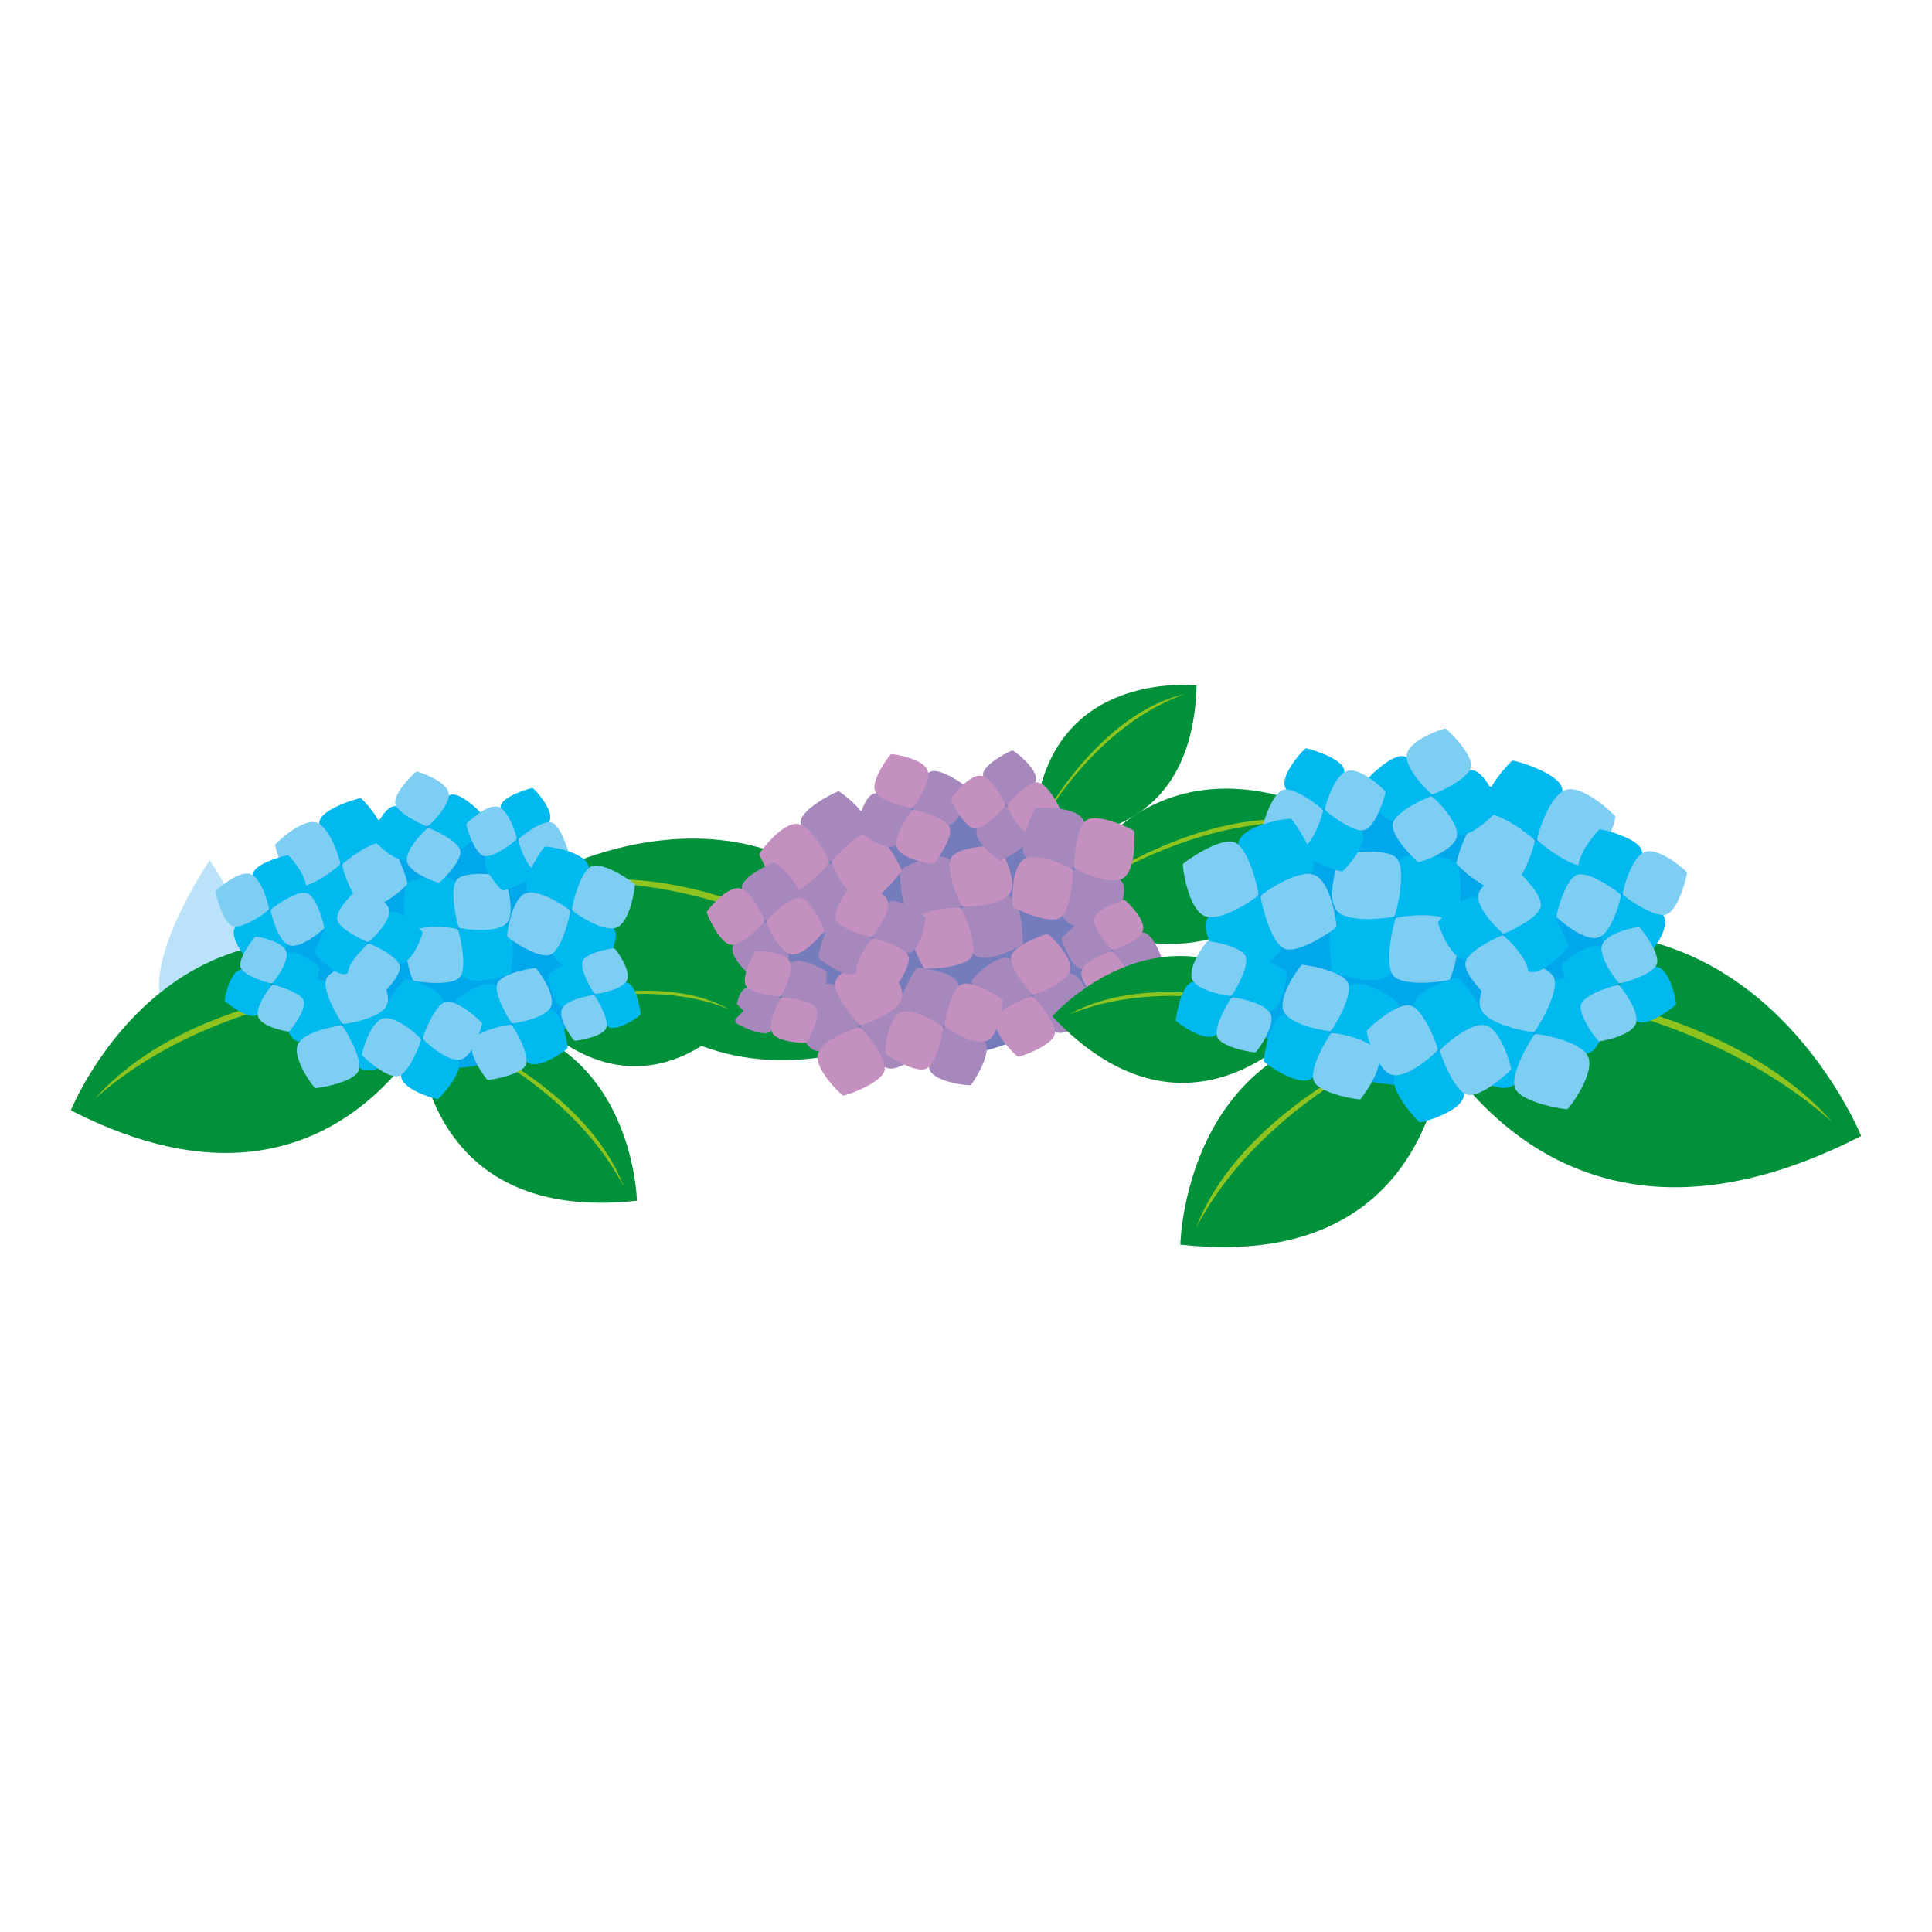 <?xml version="1.0" encoding="UTF-8"?> <!-- Generator: Adobe Illustrator 16.0.0, SVG Export Plug-In . SVG Version: 6.00 Build 0) --> <svg xmlns="http://www.w3.org/2000/svg" xmlns:xlink="http://www.w3.org/1999/xlink" id="レイヤー_1" x="0px" y="0px" width="60px" height="60px" viewBox="0 0 60 60" xml:space="preserve"> <rect fill="#FFFFFF" width="60" height="60"></rect> <g> <path fill="#BAE3F9" d="M6.513,31.95c-3.544,0,0-5.235,0-5.235S10.057,31.95,6.513,31.95z"></path> <path fill="#7ECEF4" d="M15.116,31.95c-3.543,0,0-5.235,0-5.235S18.66,31.95,15.116,31.95z"></path> <path fill="#EAF6FD" d="M23.719,31.95c-3.544,0,0-5.235,0-5.235S27.263,31.95,23.719,31.95z"></path> <path fill="#BAE3F9" d="M32.322,31.95c-3.543,0,0-5.235,0-5.235S35.867,31.95,32.322,31.95z"></path> <path fill="#BAE3F9" d="M42.25,31.549c-3.544,0,0-5.234,0-5.234S45.793,31.549,42.25,31.549z"></path> <g> <g> <path fill="#00913A" d="M41.573,25.458c0,0-5.622-3.49-8.781,2.792C32.792,28.25,38.311,31.988,41.573,25.458z"></path> <path fill="#8FC31F" d="M32.935,28.173c0,0,3.813-2.992,8.042-2.603C37.759,24.872,33.976,27.254,32.935,28.173z"></path> </g> <g> <path fill="#00913A" d="M37.161,21.29c0,0-4.895-0.586-5.052,4.65C32.109,25.94,37.014,26.728,37.161,21.29z"></path> <path fill="#8FC31F" d="M32.182,25.843c0,0,1.634-3.221,4.613-4.29C34.401,22.095,32.596,24.895,32.182,25.843z"></path> </g> <g> <g> <path fill="#00913A" d="M16.827,27.246c0,0,8.076-4.649,12.231,4.339C29.058,31.585,21.116,36.59,16.827,27.246z"></path> <path fill="#8FC31F" d="M28.86,31.469c0,0-5.226-4.387-11.198-4.037C22.225,26.6,27.438,30.128,28.86,31.469z"></path> </g> <ellipse transform="matrix(-0.985 0.171 -0.171 -0.985 62.992 51.94)" fill="#757CBB" cx="29.265" cy="28.675" rx="5.669" ry="4.128"></ellipse> <g> <g> <path fill="#A688BD" d="M29.831,28.155c0.027-0.045,0.005-1.242-0.408-1.494c-0.412-0.252-1.437,0.314-1.464,0.359 c-0.027,0.044-0.001,1.246,0.358,1.463C28.678,28.703,29.804,28.2,29.831,28.155z"></path> <path fill="#A688BD" d="M29.886,28.188c-0.028,0.045-0.004,1.242,0.407,1.494c0.412,0.252,1.437-0.314,1.464-0.359 c0.027-0.045,0.001-1.246-0.359-1.464C31.039,27.641,29.913,28.143,29.886,28.188z"></path> </g> <path fill="#C490BF" d="M29.843,28.2c-0.045-0.028-1.242-0.004-1.495,0.407c-0.252,0.412,0.314,1.437,0.359,1.464 c0.045,0.028,1.246,0.002,1.464-0.357C30.389,29.353,29.886,28.226,29.843,28.2z"></path> <path fill="#C490BF" d="M29.875,28.144c0.045,0.027,1.242,0.004,1.494-0.407c0.252-0.412-0.314-1.437-0.359-1.464 s-1.245-0.002-1.464,0.358C29.328,26.991,29.83,28.117,29.875,28.144z"></path> </g> <g> <g> <path fill="#A688BD" d="M25.792,26.75c0.052,0.006,1.132-0.514,1.189-0.993c0.058-0.479-0.884-1.176-0.936-1.182 c-0.052-0.005-1.133,0.517-1.182,0.935C24.815,25.928,25.741,26.743,25.792,26.75z"></path> <path fill="#A688BD" d="M25.786,26.813c-0.052-0.006-1.131,0.512-1.19,0.992c-0.057,0.479,0.884,1.176,0.937,1.182 c0.052,0.006,1.133-0.517,1.182-0.935C26.763,27.634,25.838,26.819,25.786,26.813z"></path> </g> <path fill="#C490BF" d="M25.757,26.779c0.006-0.053-0.513-1.132-0.992-1.19c-0.479-0.058-1.176,0.884-1.182,0.936 s0.518,1.133,0.935,1.182C24.936,27.754,25.75,26.829,25.757,26.779z"></path> <path fill="#C490BF" d="M25.821,26.784c-0.007,0.052,0.512,1.131,0.992,1.189c0.48,0.058,1.176-0.884,1.183-0.936 c0.006-0.052-0.517-1.134-0.936-1.182C26.642,25.807,25.827,26.732,25.821,26.784z"></path> </g> <g> <g> <path fill="#A688BD" d="M28.308,25.133c-0.015-0.04-0.808-0.625-1.179-0.482c-0.371,0.142-0.516,1.094-0.5,1.135 c0.016,0.04,0.813,0.625,1.134,0.499C28.087,26.16,28.323,25.173,28.308,25.133z"></path> <path fill="#A688BD" d="M28.357,25.113c0.015,0.04,0.809,0.626,1.179,0.483c0.37-0.143,0.514-1.095,0.5-1.135 c-0.017-0.041-0.813-0.625-1.135-0.5C28.578,24.087,28.342,25.073,28.357,25.113z"></path> </g> <path fill="#C490BF" d="M28.342,25.148c-0.04,0.015-0.625,0.808-0.483,1.178c0.143,0.37,1.095,0.514,1.135,0.499 c0.04-0.016,0.625-0.813,0.5-1.134C29.369,25.369,28.382,25.132,28.342,25.148z"></path> <path fill="#C490BF" d="M28.322,25.099c0.04-0.016,0.625-0.809,0.483-1.179c-0.142-0.371-1.095-0.515-1.135-0.499 c-0.04,0.016-0.625,0.812-0.499,1.134C27.295,24.877,28.283,25.114,28.322,25.099z"></path> </g> <g> <g> <path fill="#A688BD" d="M31.251,24.99c0.04,0.004,0.876-0.397,0.921-0.769c0.045-0.372-0.684-0.912-0.725-0.916 c-0.04-0.004-0.878,0.401-0.916,0.724C30.494,24.354,31.211,24.985,31.251,24.99z"></path> <path fill="#A688BD" d="M31.247,25.039c-0.04-0.005-0.876,0.397-0.921,0.769c-0.045,0.372,0.684,0.911,0.725,0.916 s0.878-0.4,0.917-0.724C32.004,25.675,31.287,25.044,31.247,25.039z"></path> </g> <path fill="#C490BF" d="M31.225,25.012c0.004-0.04-0.398-0.876-0.769-0.921c-0.372-0.045-0.911,0.685-0.916,0.725 c-0.005,0.041,0.401,0.878,0.724,0.916C30.588,25.769,31.219,25.052,31.225,25.012z"></path> <path fill="#C490BF" d="M31.274,25.017c-0.005,0.04,0.397,0.876,0.769,0.921c0.371,0.045,0.911-0.684,0.915-0.724 c0.005-0.041-0.4-0.878-0.723-0.916C31.91,24.26,31.279,24.977,31.274,25.017z"></path> </g> <g> <g> <path fill="#A688BD" d="M33.321,26.955c0.044-0.028,0.563-1.108,0.308-1.518c-0.255-0.41-1.425-0.365-1.469-0.337 c-0.045,0.027-0.562,1.112-0.338,1.468C32.045,26.924,33.276,26.982,33.321,26.955z"></path> <path fill="#A688BD" d="M33.356,27.008c-0.044,0.028-0.563,1.108-0.308,1.518c0.254,0.41,1.425,0.365,1.469,0.338 c0.044-0.028,0.561-1.112,0.338-1.468C34.632,27.039,33.4,26.98,33.356,27.008z"></path> </g> <path fill="#C490BF" d="M33.312,26.999c-0.028-0.045-1.107-0.563-1.518-0.308c-0.411,0.255-0.366,1.426-0.338,1.47 s1.112,0.562,1.468,0.338C33.281,28.275,33.339,27.042,33.312,26.999z"></path> <path fill="#C490BF" d="M33.365,26.964c0.028,0.044,1.108,0.563,1.518,0.308s0.365-1.425,0.337-1.469 c-0.027-0.045-1.112-0.562-1.468-0.338C33.395,25.688,33.338,26.92,33.365,26.964z"></path> </g> <g> <g> <path fill="#A688BD" d="M32.049,30.907c0.011-0.045-0.328-1.047-0.742-1.149c-0.414-0.102-1.125,0.649-1.137,0.694 c-0.01,0.044,0.333,1.049,0.694,1.136C31.225,31.675,32.04,30.951,32.049,30.907z"></path> <path fill="#A688BD" d="M32.105,30.918c-0.011,0.045,0.329,1.047,0.743,1.15c0.415,0.102,1.126-0.649,1.137-0.694 c0.011-0.045-0.332-1.05-0.693-1.137C32.93,30.15,32.116,30.875,32.105,30.918z"></path> </g> <path fill="#C490BF" d="M32.072,30.94c-0.045-0.011-1.047,0.329-1.149,0.743c-0.103,0.414,0.649,1.125,0.694,1.136 c0.044,0.011,1.049-0.332,1.136-0.693C32.84,31.766,32.116,30.951,32.072,30.94z"></path> <path fill="#C490BF" d="M32.083,30.885c0.045,0.011,1.047-0.328,1.149-0.743c0.102-0.414-0.649-1.126-0.693-1.136 c-0.045-0.011-1.049,0.332-1.136,0.693C31.315,30.061,32.04,30.874,32.083,30.885z"></path> </g> <g> <g> <path fill="#A688BD" d="M26.675,31.862c0.013-0.052-0.372-1.187-0.84-1.302c-0.469-0.116-1.275,0.735-1.287,0.786 c-0.012,0.05,0.375,1.187,0.785,1.286C25.742,32.731,26.663,31.911,26.675,31.862z"></path> <path fill="#A688BD" d="M26.739,31.874c-0.013,0.051,0.372,1.186,0.841,1.301c0.468,0.116,1.274-0.734,1.287-0.786 c0.013-0.051-0.376-1.188-0.785-1.286C27.673,31.004,26.751,31.824,26.739,31.874z"></path> </g> <path fill="#C490BF" d="M26.701,31.899c-0.051-0.013-1.186,0.371-1.301,0.84c-0.115,0.469,0.735,1.274,0.786,1.286 c0.05,0.012,1.188-0.375,1.286-0.784C27.571,32.833,26.75,31.912,26.701,31.899z"></path> <path fill="#C490BF" d="M26.714,31.835c0.051,0.013,1.186-0.371,1.301-0.84c0.115-0.47-0.735-1.274-0.786-1.286 c-0.051-0.013-1.188,0.375-1.287,0.784C25.844,30.902,26.664,31.824,26.714,31.835z"></path> </g> <g> <g> <path fill="#A688BD" d="M23.767,28.639c-0.043-0.007-0.957,0.389-1.021,0.785c-0.063,0.396,0.696,1.006,0.738,1.013 c0.043,0.006,0.959-0.392,1.013-0.738C24.551,29.353,23.81,28.645,23.767,28.639z"></path> <path fill="#A688BD" d="M23.774,28.585c0.043,0.007,0.957-0.389,1.021-0.785c0.064-0.396-0.696-1.006-0.739-1.012 c-0.043-0.007-0.958,0.392-1.012,0.738C22.989,27.871,23.731,28.579,23.774,28.585z"></path> </g> <path fill="#C490BF" d="M23.797,28.615c-0.007,0.044,0.389,0.957,0.786,1.021c0.396,0.064,1.005-0.696,1.012-0.739 c0.007-0.042-0.392-0.958-0.737-1.012S23.804,28.573,23.797,28.615z"></path> <path fill="#C490BF" d="M23.744,28.608c0.007-0.042-0.389-0.957-0.785-1.021c-0.396-0.063-1.005,0.696-1.012,0.739 c-0.007,0.043,0.393,0.958,0.738,1.012C23.029,29.393,23.737,28.651,23.744,28.608z"></path> </g> <g> <g> <path fill="#A688BD" d="M29.299,31.855c0.043-0.02,0.632-0.924,0.453-1.32c-0.18-0.396-1.232-0.492-1.274-0.473 c-0.042,0.02-0.631,0.928-0.473,1.273C28.162,31.68,29.257,31.874,29.299,31.855z"></path> <path fill="#A688BD" d="M29.324,31.907c-0.043,0.02-0.632,0.924-0.452,1.321c0.179,0.396,1.23,0.492,1.274,0.473 c0.042-0.02,0.63-0.928,0.472-1.273C30.461,32.083,29.366,31.888,29.324,31.907z"></path> </g> <path fill="#C490BF" d="M29.285,31.895c-0.019-0.043-0.924-0.632-1.32-0.453c-0.396,0.18-0.493,1.232-0.473,1.274 c0.019,0.043,0.928,0.631,1.273,0.473C29.109,33.031,29.305,31.937,29.285,31.895z"></path> <path fill="#C490BF" d="M29.337,31.869c0.02,0.042,0.924,0.631,1.32,0.452c0.397-0.18,0.493-1.231,0.474-1.274 c-0.02-0.043-0.929-0.631-1.273-0.474C29.513,30.731,29.318,31.826,29.337,31.869z"></path> </g> <g> <g> <path fill="#A688BD" d="M34.521,29.52c0.01-0.037-0.271-0.866-0.613-0.95c-0.342-0.084-0.931,0.537-0.939,0.574 c-0.009,0.037,0.274,0.867,0.573,0.939C33.84,30.155,34.512,29.556,34.521,29.52z"></path> <path fill="#A688BD" d="M34.567,29.529c-0.009,0.038,0.271,0.866,0.614,0.95c0.343,0.085,0.931-0.536,0.94-0.572 c0.009-0.038-0.274-0.868-0.573-0.94C35.25,28.894,34.577,29.492,34.567,29.529z"></path> </g> <path fill="#C490BF" d="M34.54,29.547c-0.037-0.009-0.865,0.272-0.951,0.614c-0.084,0.343,0.537,0.931,0.574,0.939 s0.867-0.275,0.939-0.573C35.175,30.229,34.577,29.557,34.54,29.547z"></path> <path fill="#C490BF" d="M34.549,29.501c0.037,0.01,0.866-0.271,0.95-0.614c0.084-0.342-0.537-0.93-0.574-0.939 c-0.037-0.009-0.867,0.273-0.939,0.573C33.914,28.82,34.512,29.492,34.549,29.501z"></path> </g> <g> <g> <path fill="#A688BD" d="M24.234,30.974c-0.019-0.033-0.788-0.45-1.096-0.278c-0.309,0.171-0.317,1.026-0.299,1.06 c0.019,0.033,0.791,0.45,1.06,0.299C24.167,31.904,24.252,31.008,24.234,30.974z"></path> <path fill="#A688BD" d="M24.274,30.951c0.019,0.033,0.788,0.449,1.096,0.278c0.309-0.171,0.317-1.026,0.298-1.06 c-0.019-0.033-0.791-0.449-1.059-0.298C24.342,30.021,24.256,30.917,24.274,30.951z"></path> </g> <path fill="#C490BF" d="M24.266,30.982c-0.034,0.019-0.45,0.788-0.278,1.096c0.17,0.308,1.027,0.317,1.059,0.298 c0.034-0.018,0.45-0.791,0.3-1.059C25.196,31.051,24.299,30.964,24.266,30.982z"></path> <path fill="#C490BF" d="M24.241,30.942c0.034-0.019,0.451-0.788,0.279-1.096c-0.171-0.308-1.026-0.316-1.06-0.298 c-0.033,0.018-0.449,0.791-0.299,1.059C23.313,30.875,24.209,30.96,24.241,30.942z"></path> </g> <g> <g> <path fill="#A688BD" d="M27.062,29.131c-0.015-0.039-0.778-0.617-1.139-0.482c-0.362,0.133-0.514,1.056-0.5,1.096 c0.015,0.039,0.782,0.617,1.096,0.499S27.076,29.17,27.062,29.131z"></path> <path fill="#A688BD" d="M27.109,29.112c0.015,0.039,0.778,0.617,1.139,0.483c0.363-0.134,0.515-1.057,0.499-1.096 c-0.014-0.04-0.78-0.617-1.096-0.499C27.337,28.118,27.096,29.073,27.109,29.112z"></path> </g> <path fill="#C490BF" d="M27.096,29.145c-0.04,0.015-0.617,0.778-0.484,1.139c0.134,0.361,1.058,0.513,1.097,0.499 c0.039-0.015,0.617-0.78,0.5-1.095C28.09,29.373,27.134,29.131,27.096,29.145z"></path> <path fill="#C490BF" d="M27.076,29.098c0.039-0.015,0.618-0.778,0.484-1.139c-0.134-0.362-1.058-0.514-1.097-0.499 c-0.04,0.014-0.617,0.78-0.5,1.095C26.083,28.87,27.037,29.112,27.076,29.098z"></path> </g> </g> </g> <g> <g> <path fill="#00913A" d="M2.2,34.483c0,0,3.348-8.333,11.85-3.999C14.049,30.485,11.014,39.007,2.2,34.483z"></path> <path fill="#8FC31F" d="M13.831,30.515c0,0-6.573-0.21-10.888,3.612C5.902,30.779,11.955,30.346,13.831,30.515z"></path> </g> <g> <path fill="#00913A" d="M19.78,37.289c0,0-0.113-6.376-6.85-5.651C12.931,31.638,12.788,38.06,19.78,37.289z"></path> <path fill="#8FC31F" d="M13.067,31.714c0,0,4.415,1.523,6.31,5.15C18.261,33.894,14.355,32.076,13.067,31.714z"></path> </g> <g> <path fill="#00913A" d="M23.089,31.393c0,0-3.14-3.567-6.617,0.094C16.472,31.487,19.489,35.204,23.089,31.393z"></path> <path fill="#8FC31F" d="M16.586,31.464c0,0,3.242-1.264,6.069-0.119C20.588,30.197,17.492,31.049,16.586,31.464z"></path> </g> <ellipse fill="#00A7EA" cx="13.588" cy="29.213" rx="5.463" ry="3.979"></ellipse> <g> <g> <path fill="#00B9EF" d="M14.209,28.813c0.034-0.038,0.209-1.179-0.141-1.486c-0.35-0.307-1.416,0.062-1.449,0.1 c-0.033,0.038-0.206,1.183,0.1,1.449C13.025,29.143,14.177,28.85,14.209,28.813z"></path> <path fill="#00B9EF" d="M14.258,28.852c-0.034,0.038-0.209,1.179,0.141,1.486c0.35,0.308,1.417-0.062,1.449-0.1 c0.033-0.038,0.206-1.183-0.1-1.449C15.442,28.523,14.29,28.815,14.258,28.852z"></path> </g> <path fill="#7ECEF4" d="M14.214,28.857c-0.038-0.034-1.179-0.208-1.486,0.141c-0.308,0.349,0.063,1.416,0.101,1.449 c0.038,0.033,1.182,0.207,1.449-0.1C14.543,30.042,14.251,28.89,14.214,28.857z"></path> <path fill="#7ECEF4" d="M14.253,28.809c0.038,0.033,1.179,0.208,1.487-0.141c0.306-0.35-0.063-1.417-0.101-1.449 c-0.038-0.034-1.183-0.206-1.449,0.099C13.924,27.624,14.216,28.775,14.253,28.809z"></path> </g> <g> <g> <path fill="#00B9EF" d="M10.606,26.813c0.049,0.014,1.159-0.301,1.292-0.746c0.133-0.447-0.646-1.263-0.694-1.277 c-0.049-0.014-1.161,0.305-1.276,0.694C9.813,25.873,10.559,26.799,10.606,26.813z"></path> <path fill="#00B9EF" d="M10.59,26.873c-0.048-0.015-1.158,0.301-1.292,0.747c-0.135,0.446,0.646,1.262,0.694,1.276 c0.048,0.015,1.161-0.304,1.275-0.694C11.383,27.813,10.638,26.888,10.59,26.873z"></path> </g> <path fill="#7ECEF4" d="M10.568,26.835c0.015-0.049-0.301-1.159-0.747-1.292s-1.261,0.646-1.276,0.694 c-0.014,0.048,0.305,1.161,0.694,1.275C9.627,27.628,10.554,26.883,10.568,26.835z"></path> <path fill="#7ECEF4" d="M10.628,26.852c-0.015,0.048,0.301,1.159,0.747,1.292c0.445,0.134,1.262-0.646,1.277-0.694 c0.014-0.048-0.305-1.161-0.694-1.276C11.568,26.059,10.643,26.803,10.628,26.852z"></path> </g> <g> <g> <path fill="#00B9EF" d="M13.26,25.693c-0.008-0.042-0.665-0.728-1.039-0.653c-0.375,0.074-0.67,0.955-0.661,0.996 c0.008,0.041,0.668,0.727,0.995,0.66C12.882,26.63,13.269,25.733,13.26,25.693z"></path> <path fill="#00B9EF" d="M13.31,25.681c0.008,0.041,0.665,0.727,1.04,0.652c0.375-0.074,0.669-0.955,0.661-0.996 c-0.009-0.04-0.668-0.727-0.995-0.66C13.689,24.743,13.302,25.641,13.31,25.681z"></path> </g> <path fill="#7ECEF4" d="M13.291,25.712c-0.04,0.008-0.726,0.665-0.652,1.04c0.075,0.376,0.956,0.669,0.996,0.661 c0.04-0.008,0.727-0.668,0.66-0.995C14.229,26.091,13.331,25.704,13.291,25.712z"></path> <path fill="#7ECEF4" d="M13.28,25.662c0.041-0.007,0.727-0.665,0.652-1.039c-0.074-0.376-0.956-0.669-0.996-0.662 c-0.041,0.008-0.727,0.668-0.66,0.995C12.342,25.283,13.239,25.67,13.28,25.662z"></path> </g> <g> <g> <path fill="#00B9EF" d="M16.079,26.04c0.038,0.011,0.898-0.233,1.001-0.579c0.104-0.344-0.5-0.977-0.538-0.988 c-0.038-0.011-0.899,0.236-0.989,0.537C15.465,25.312,16.042,26.029,16.079,26.04z"></path> <path fill="#00B9EF" d="M16.067,26.086c-0.037-0.011-0.898,0.233-1.001,0.579s0.5,0.978,0.538,0.988 c0.037,0.011,0.899-0.236,0.989-0.537C16.681,26.815,16.104,26.097,16.067,26.086z"></path> </g> <path fill="#7ECEF4" d="M16.05,26.057c0.011-0.038-0.233-0.898-0.579-1.001c-0.345-0.104-0.978,0.5-0.988,0.538 c-0.011,0.037,0.235,0.899,0.537,0.989C15.321,26.671,16.039,26.094,16.05,26.057z"></path> <path fill="#7ECEF4" d="M16.097,26.069c-0.012,0.038,0.232,0.898,0.578,1.001c0.345,0.104,0.978-0.5,0.988-0.538 c0.011-0.038-0.236-0.9-0.537-0.989C16.825,25.455,16.107,26.032,16.097,26.069z"></path> </g> <g> <g> <path fill="#00B9EF" d="M17.721,28.246c0.047-0.019,0.717-0.959,0.542-1.391c-0.175-0.432-1.293-0.581-1.34-0.563 c-0.046,0.02-0.715,0.964-0.563,1.339C16.514,28.008,17.675,28.265,17.721,28.246z"></path> <path fill="#00B9EF" d="M17.746,28.303c-0.046,0.019-0.716,0.959-0.542,1.391c0.175,0.432,1.292,0.581,1.34,0.562 c0.046-0.019,0.716-0.963,0.562-1.338C18.952,28.541,17.792,28.284,17.746,28.303z"></path> </g> <path fill="#7ECEF4" d="M17.706,28.287c-0.019-0.047-0.959-0.716-1.391-0.542c-0.432,0.174-0.582,1.293-0.562,1.339 c0.019,0.047,0.964,0.716,1.339,0.563C17.467,29.494,17.724,28.333,17.706,28.287z"></path> <path fill="#7ECEF4" d="M17.762,28.262c0.019,0.047,0.958,0.716,1.39,0.542c0.432-0.174,0.582-1.294,0.562-1.339 c-0.019-0.047-0.963-0.716-1.338-0.563C18,27.055,17.744,28.216,17.762,28.262z"></path> </g> <g> <g> <path fill="#00B9EF" d="M15.865,31.791c0.018-0.041-0.141-1.049-0.517-1.213c-0.375-0.166-1.175,0.431-1.192,0.472 c-0.018,0.041,0.143,1.051,0.471,1.193C14.955,32.385,15.848,31.832,15.865,31.791z"></path> <path fill="#00B9EF" d="M15.916,31.811c-0.018,0.042,0.141,1.048,0.517,1.213c0.376,0.165,1.175-0.431,1.193-0.472 c0.018-0.041-0.143-1.05-0.471-1.193C16.825,31.217,15.933,31.77,15.916,31.811z"></path> </g> <path fill="#7ECEF4" d="M15.88,31.826c-0.042-0.018-1.049,0.14-1.213,0.516c-0.165,0.376,0.431,1.176,0.472,1.193 c0.041,0.018,1.051-0.143,1.192-0.471C16.475,32.735,15.92,31.844,15.88,31.826z"></path> <path fill="#7ECEF4" d="M15.9,31.775c0.041,0.018,1.048-0.139,1.213-0.516c0.164-0.376-0.432-1.175-0.473-1.193 c-0.04-0.018-1.05,0.143-1.192,0.471C15.306,30.866,15.86,31.758,15.9,31.775z"></path> </g> <g> <g> <path fill="#00B9EF" d="M10.605,31.813c0.021-0.046-0.158-1.187-0.584-1.374s-1.332,0.489-1.351,0.535s0.162,1.189,0.534,1.351 C9.576,32.485,10.585,31.859,10.605,31.813z"></path> <path fill="#00B9EF" d="M10.663,31.836c-0.02,0.047,0.158,1.188,0.584,1.374c0.426,0.187,1.331-0.488,1.351-0.534 c0.021-0.046-0.161-1.19-0.534-1.35C11.692,31.164,10.683,31.791,10.663,31.836z"></path> </g> <path fill="#7ECEF4" d="M10.623,31.853c-0.046-0.02-1.188,0.159-1.374,0.585c-0.187,0.426,0.488,1.33,0.534,1.351 c0.046,0.02,1.19-0.162,1.351-0.534C11.294,32.883,10.668,31.873,10.623,31.853z"></path> <path fill="#7ECEF4" d="M10.646,31.796c0.046,0.02,1.187-0.159,1.373-0.585c0.187-0.425-0.489-1.331-0.534-1.351 c-0.047-0.021-1.189,0.161-1.351,0.533S10.6,31.776,10.646,31.796z"></path> </g> <g> <g> <path fill="#00B9EF" d="M8.373,28.275c-0.04-0.014-0.973,0.211-1.099,0.578c-0.125,0.365,0.496,1.069,0.536,1.082 c0.04,0.014,0.974-0.215,1.082-0.534C9,29.082,8.412,28.288,8.373,28.275z"></path> <path fill="#00B9EF" d="M8.388,28.226c0.041,0.014,0.973-0.211,1.099-0.578c0.125-0.367-0.496-1.07-0.535-1.083 c-0.04-0.013-0.975,0.215-1.083,0.535C7.76,27.418,8.349,28.212,8.388,28.226z"></path> </g> <path fill="#7ECEF4" d="M8.405,28.258c-0.013,0.039,0.212,0.973,0.578,1.098c0.366,0.125,1.069-0.495,1.083-0.535 c0.013-0.039-0.215-0.974-0.534-1.082C9.212,27.631,8.418,28.218,8.405,28.258z"></path> <path fill="#7ECEF4" d="M8.355,28.243c0.014-0.041-0.212-0.972-0.578-1.098c-0.366-0.125-1.069,0.496-1.082,0.535 c-0.014,0.04,0.215,0.974,0.534,1.083C7.549,28.87,8.342,28.282,8.355,28.243z"></path> </g> <g> <g> <path fill="#00B9EF" d="M13.096,32.239c0.044-0.012,0.752-0.774,0.647-1.179s-1.088-0.67-1.132-0.659 c-0.043,0.011-0.751,0.778-0.658,1.131C12.046,31.885,13.053,32.25,13.096,32.239z"></path> <path fill="#00B9EF" d="M13.111,32.293c-0.043,0.011-0.751,0.773-0.646,1.179c0.105,0.406,1.088,0.669,1.132,0.659 c0.044-0.012,0.752-0.778,0.659-1.131C14.163,32.646,13.156,32.282,13.111,32.293z"></path> </g> <path fill="#7ECEF4" d="M13.078,32.274c-0.012-0.044-0.773-0.752-1.18-0.647c-0.406,0.105-0.669,1.087-0.658,1.132 c0.012,0.043,0.777,0.751,1.131,0.658C12.724,33.324,13.089,32.317,13.078,32.274z"></path> <path fill="#7ECEF4" d="M13.131,32.258c0.011,0.044,0.774,0.752,1.18,0.646c0.406-0.105,0.67-1.088,0.659-1.131 c-0.012-0.044-0.778-0.752-1.131-0.659C13.485,31.207,13.12,32.214,13.131,32.258z"></path> </g> <g> <g> <path fill="#00B9EF" d="M18.44,30.879c0.016-0.034-0.115-0.866-0.426-1.002c-0.312-0.137-0.972,0.356-0.987,0.39 c-0.015,0.034,0.118,0.869,0.39,0.986C17.688,31.37,18.426,30.913,18.44,30.879z"></path> <path fill="#00B9EF" d="M18.482,30.896c-0.016,0.034,0.115,0.866,0.426,1.003c0.312,0.135,0.972-0.357,0.986-0.391 c0.015-0.034-0.118-0.869-0.39-0.986C19.234,30.404,18.497,30.862,18.482,30.896z"></path> </g> <path fill="#7ECEF4" d="M18.453,30.908c-0.034-0.015-0.867,0.115-1.003,0.427s0.356,0.972,0.39,0.986 c0.034,0.015,0.869-0.118,0.986-0.39C18.944,31.661,18.486,30.923,18.453,30.908z"></path> <path fill="#7ECEF4" d="M18.47,30.866c0.033,0.015,0.866-0.116,1.003-0.427c0.136-0.311-0.356-0.972-0.39-0.986 c-0.034-0.015-0.869,0.118-0.986,0.389C17.979,30.114,18.437,30.852,18.47,30.866z"></path> </g> <g> <g> <path fill="#00B9EF" d="M8.432,30.57c-0.011-0.035-0.674-0.557-0.995-0.445c-0.321,0.112-0.469,0.922-0.458,0.957 c0.013,0.035,0.678,0.557,0.957,0.458C8.214,31.441,8.444,30.605,8.432,30.57z"></path> <path fill="#00B9EF" d="M8.475,30.554c0.011,0.036,0.674,0.557,0.994,0.445c0.321-0.111,0.47-0.922,0.458-0.957 c-0.012-0.035-0.677-0.557-0.957-0.458C8.691,29.682,8.462,30.519,8.475,30.554z"></path> </g> <path fill="#7ECEF4" d="M8.461,30.583c-0.035,0.013-0.556,0.674-0.445,0.995c0.112,0.321,0.923,0.47,0.957,0.457 c0.035-0.012,0.557-0.677,0.458-0.957C9.333,30.8,8.495,30.571,8.461,30.583z"></path> <path fill="#7ECEF4" d="M8.445,30.541c0.035-0.012,0.556-0.674,0.445-0.995c-0.112-0.321-0.923-0.47-0.957-0.458 c-0.035,0.012-0.556,0.677-0.458,0.957C7.573,30.324,8.411,30.553,8.445,30.541z"></path> </g> <g> <g> <path fill="#00B9EF" d="M11.42,29.284c-0.007-0.039-0.637-0.713-1.002-0.646c-0.365,0.068-0.661,0.919-0.653,0.959 c0.008,0.04,0.64,0.714,0.958,0.654C11.042,30.191,11.428,29.324,11.42,29.284z"></path> <path fill="#00B9EF" d="M11.469,29.274c0.008,0.04,0.637,0.714,1.002,0.646c0.366-0.068,0.661-0.919,0.654-0.959 c-0.007-0.039-0.641-0.713-0.959-0.654C11.848,28.368,11.461,29.235,11.469,29.274z"></path> </g> <path fill="#7ECEF4" d="M11.45,29.303c-0.04,0.007-0.714,0.637-0.646,1.002c0.067,0.365,0.919,0.662,0.959,0.654 c0.04-0.007,0.714-0.64,0.654-0.958C12.356,29.683,11.489,29.296,11.45,29.303z"></path> <path fill="#7ECEF4" d="M11.439,29.255c0.04-0.008,0.714-0.637,0.646-1.003c-0.068-0.365-0.919-0.661-0.959-0.653 c-0.039,0.007-0.714,0.64-0.654,0.958C10.534,28.876,11.4,29.262,11.439,29.255z"></path> </g> </g> <g> <g> <path fill="#00913A" d="M57.8,35.279c0,0-4.026-10.021-14.251-4.809C43.549,30.47,47.199,40.719,57.8,35.279z"></path> <path fill="#8FC31F" d="M43.813,30.507c0,0,7.904-0.253,13.094,4.342C53.346,30.824,46.068,30.304,43.813,30.507z"></path> </g> <g> <path fill="#00913A" d="M36.657,38.653c0,0,0.136-7.668,8.238-6.796C44.895,31.857,45.066,39.581,36.657,38.653z"></path> <path fill="#8FC31F" d="M44.73,31.949c0,0-5.309,1.831-7.589,6.193C38.485,34.571,43.181,32.384,44.73,31.949z"></path> </g> <g> <path fill="#00913A" d="M32.678,31.563c0,0,3.775-4.29,7.958,0.113C40.636,31.675,37.007,36.146,32.678,31.563z"></path> <path fill="#8FC31F" d="M40.498,31.647c0,0-3.899-1.52-7.298-0.142C35.686,30.124,39.408,31.149,40.498,31.647z"></path> </g> <ellipse fill="#00A7EA" cx="44.104" cy="28.942" rx="6.57" ry="4.785"></ellipse> <g> <g> <path fill="#00B9EF" d="M43.356,28.46c-0.04-0.046-0.251-1.418,0.17-1.787c0.42-0.37,1.703,0.075,1.743,0.12 c0.04,0.045,0.248,1.422-0.12,1.743C44.781,28.856,43.396,28.505,43.356,28.46z"></path> <path fill="#00B9EF" d="M43.299,28.507c0.041,0.046,0.251,1.417-0.169,1.787s-1.703-0.075-1.743-0.121 c-0.04-0.045-0.248-1.422,0.12-1.742S43.26,28.462,43.299,28.507z"></path> </g> <path fill="#7ECEF4" d="M43.352,28.512c0.045-0.04,1.418-0.251,1.787,0.169c0.37,0.42-0.075,1.704-0.121,1.743 c-0.046,0.04-1.422,0.249-1.743-0.12C42.955,29.937,43.307,28.552,43.352,28.512z"></path> <path fill="#7ECEF4" d="M43.304,28.455c-0.045,0.04-1.417,0.25-1.787-0.17c-0.369-0.42,0.075-1.703,0.121-1.743 c0.046-0.04,1.422-0.248,1.743,0.12C43.7,27.03,43.349,28.415,43.304,28.455z"></path> </g> <g> <g> <path fill="#00B9EF" d="M47.69,26.055c-0.059,0.017-1.394-0.362-1.554-0.898s0.777-1.518,0.835-1.534 c0.058-0.018,1.396,0.366,1.534,0.833C48.643,24.924,47.748,26.038,47.69,26.055z"></path> <path fill="#00B9EF" d="M47.709,26.127c0.058-0.017,1.393,0.362,1.554,0.898c0.161,0.536-0.777,1.518-0.835,1.535 s-1.396-0.366-1.535-0.834C46.756,27.258,47.652,26.144,47.709,26.127z"></path> </g> <path fill="#7ECEF4" d="M47.736,26.082c-0.017-0.059,0.362-1.394,0.898-1.555c0.536-0.161,1.518,0.778,1.535,0.835 s-0.367,1.396-0.834,1.535C48.867,27.035,47.753,26.139,47.736,26.082z"></path> <path fill="#7ECEF4" d="M47.664,26.101c0.018,0.059-0.362,1.394-0.898,1.554c-0.535,0.161-1.517-0.777-1.535-0.835 c-0.017-0.058,0.367-1.396,0.834-1.535C46.533,25.147,47.646,26.043,47.664,26.101z"></path> </g> <g> <g> <path fill="#00B9EF" d="M44.498,24.708c0.01-0.049,0.798-0.874,1.25-0.784c0.451,0.089,0.804,1.148,0.794,1.197 c-0.01,0.048-0.804,0.874-1.196,0.794C44.953,25.835,44.488,24.756,44.498,24.708z"></path> <path fill="#00B9EF" d="M44.438,24.693c-0.01,0.049-0.799,0.874-1.25,0.785c-0.452-0.09-0.804-1.149-0.794-1.197 c0.01-0.049,0.804-0.874,1.197-0.795C43.983,23.566,44.448,24.645,44.438,24.693z"></path> </g> <path fill="#7ECEF4" d="M44.461,24.73c0.048,0.01,0.873,0.8,0.784,1.251c-0.089,0.452-1.148,0.805-1.197,0.794 c-0.049-0.01-0.875-0.804-0.794-1.196C43.333,25.186,44.413,24.72,44.461,24.73z"></path> <path fill="#7ECEF4" d="M44.475,24.671c-0.049-0.009-0.874-0.8-0.784-1.251c0.089-0.451,1.148-0.804,1.198-0.794 c0.049,0.01,0.874,0.803,0.794,1.196C45.603,24.214,44.523,24.681,44.475,24.671z"></path> </g> <g> <g> <path fill="#00B9EF" d="M41.108,25.125c-0.045,0.013-1.08-0.28-1.204-0.696c-0.125-0.415,0.602-1.176,0.646-1.189 c0.045-0.013,1.082,0.284,1.189,0.646C41.847,24.249,41.153,25.112,41.108,25.125z"></path> <path fill="#00B9EF" d="M41.123,25.181c0.045-0.013,1.081,0.28,1.205,0.696c0.124,0.415-0.603,1.175-0.647,1.188 c-0.045,0.013-1.082-0.284-1.189-0.646C40.384,26.057,41.078,25.193,41.123,25.181z"></path> </g> <path fill="#7ECEF4" d="M41.144,25.145c-0.014-0.044,0.28-1.08,0.696-1.204c0.415-0.125,1.175,0.602,1.188,0.647 c0.013,0.044-0.283,1.082-0.646,1.189C42.02,25.884,41.157,25.19,41.144,25.145z"></path> <path fill="#7ECEF4" d="M41.088,25.16c0.014,0.046-0.28,1.08-0.696,1.205c-0.415,0.125-1.175-0.602-1.188-0.647 c-0.013-0.044,0.284-1.082,0.646-1.189C40.211,24.422,41.075,25.116,41.088,25.16z"></path> </g> <g> <g> <path fill="#00B9EF" d="M39.134,27.778c-0.057-0.022-0.862-1.154-0.652-1.673c0.21-0.519,1.555-0.698,1.611-0.676 c0.056,0.023,0.861,1.159,0.677,1.61C40.584,27.491,39.189,27.801,39.134,27.778z"></path> <path fill="#00B9EF" d="M39.104,27.846c0.056,0.022,0.861,1.153,0.651,1.673c-0.209,0.518-1.555,0.698-1.611,0.675 c-0.056-0.023-0.86-1.159-0.675-1.61C37.653,28.132,39.048,27.824,39.104,27.846z"></path> </g> <path fill="#7ECEF4" d="M39.152,27.827c0.023-0.056,1.153-0.862,1.673-0.652s0.699,1.555,0.676,1.611 c-0.023,0.057-1.159,0.861-1.61,0.677C39.439,29.278,39.13,27.883,39.152,27.827z"></path> <path fill="#7ECEF4" d="M39.084,27.797c-0.022,0.057-1.153,0.861-1.671,0.651c-0.52-0.209-0.699-1.556-0.676-1.611 c0.022-0.057,1.159-0.861,1.61-0.676C38.798,26.346,39.107,27.742,39.084,27.797z"></path> </g> <g> <g> <path fill="#00B9EF" d="M41.366,32.041c-0.021-0.049,0.168-1.261,0.621-1.459s1.414,0.519,1.435,0.568 c0.021,0.048-0.172,1.263-0.567,1.434C42.459,32.755,41.387,32.089,41.366,32.041z"></path> <path fill="#00B9EF" d="M41.305,32.065c0.021,0.049-0.169,1.26-0.621,1.459c-0.453,0.199-1.414-0.519-1.435-0.568 c-0.021-0.049,0.171-1.263,0.567-1.435C40.211,31.351,41.284,32.017,41.305,32.065z"></path> </g> <path fill="#7ECEF4" d="M41.347,32.083c0.05-0.021,1.262,0.168,1.459,0.621c0.199,0.453-0.519,1.414-0.567,1.435 c-0.049,0.021-1.264-0.171-1.435-0.566C40.633,33.177,41.299,32.105,41.347,32.083z"></path> <path fill="#7ECEF4" d="M41.323,32.021c-0.049,0.022-1.261-0.167-1.459-0.62c-0.198-0.453,0.519-1.415,0.568-1.436 c0.049-0.021,1.263,0.172,1.434,0.567C42.038,30.928,41.372,32.001,41.323,32.021z"></path> </g> <g> <g> <path fill="#00B9EF" d="M47.692,32.068c-0.025-0.056,0.189-1.427,0.702-1.652s1.601,0.587,1.624,0.643 c0.024,0.055-0.194,1.431-0.641,1.625C48.929,32.876,47.715,32.123,47.692,32.068z"></path> <path fill="#00B9EF" d="M47.622,32.096c0.024,0.055-0.19,1.427-0.703,1.651s-1.601-0.587-1.625-0.643 c-0.024-0.056,0.194-1.431,0.643-1.624C46.384,31.287,47.598,32.041,47.622,32.096z"></path> </g> <path fill="#7ECEF4" d="M47.67,32.116c0.056-0.024,1.427,0.19,1.651,0.703c0.225,0.513-0.587,1.601-0.642,1.625 c-0.056,0.024-1.431-0.194-1.624-0.642C46.862,33.354,47.616,32.14,47.67,32.116z"></path> <path fill="#7ECEF4" d="M47.643,32.047c-0.056,0.024-1.428-0.191-1.652-0.703c-0.224-0.512,0.588-1.601,0.644-1.625 c0.056-0.024,1.43,0.194,1.624,0.642C48.452,30.809,47.698,32.023,47.643,32.047z"></path> </g> <g> <g> <path fill="#00B9EF" d="M50.376,27.813c0.048-0.017,1.169,0.255,1.321,0.695c0.15,0.439-0.597,1.286-0.645,1.302 c-0.047,0.016-1.172-0.259-1.301-0.643C49.622,28.784,50.329,27.829,50.376,27.813z"></path> <path fill="#00B9EF" d="M50.358,27.753c-0.048,0.018-1.169-0.254-1.321-0.694c-0.151-0.44,0.596-1.287,0.643-1.303 c0.048-0.017,1.172,0.258,1.302,0.643C51.112,26.783,50.405,27.737,50.358,27.753z"></path> </g> <path fill="#7ECEF4" d="M50.337,27.792c0.017,0.048-0.255,1.17-0.695,1.321s-1.285-0.596-1.302-0.643 c-0.016-0.048,0.259-1.172,0.643-1.302C49.367,27.038,50.321,27.745,50.337,27.792z"></path> <path fill="#7ECEF4" d="M50.396,27.774c-0.017-0.048,0.255-1.169,0.695-1.32s1.286,0.596,1.302,0.644s-0.258,1.171-0.643,1.302 C51.367,28.529,50.413,27.821,50.396,27.774z"></path> </g> <g> <g> <path fill="#00B9EF" d="M44.695,32.58c-0.053-0.014-0.905-0.931-0.778-1.419c0.126-0.488,1.309-0.806,1.361-0.792 c0.052,0.014,0.905,0.935,0.792,1.36C45.959,32.154,44.747,32.594,44.695,32.58z"></path> <path fill="#00B9EF" d="M44.677,32.645c0.053,0.014,0.904,0.931,0.777,1.418c-0.127,0.488-1.309,0.806-1.361,0.792 c-0.053-0.014-0.904-0.936-0.792-1.36C43.413,33.07,44.624,32.63,44.677,32.645z"></path> </g> <path fill="#7ECEF4" d="M44.718,32.622c0.014-0.053,0.931-0.904,1.419-0.778s0.806,1.309,0.792,1.361 c-0.013,0.052-0.935,0.904-1.36,0.792C45.144,33.885,44.705,32.674,44.718,32.622z"></path> <path fill="#7ECEF4" d="M44.653,32.603c-0.013,0.053-0.931,0.905-1.418,0.778c-0.488-0.126-0.806-1.309-0.792-1.361 c0.014-0.053,0.935-0.905,1.36-0.792C44.228,31.339,44.667,32.55,44.653,32.603z"></path> </g> <g> <g> <path fill="#00B9EF" d="M38.269,30.945c-0.019-0.041,0.139-1.043,0.513-1.206c0.375-0.165,1.169,0.428,1.187,0.468 c0.017,0.041-0.142,1.045-0.469,1.187C39.173,31.535,38.286,30.984,38.269,30.945z"></path> <path fill="#00B9EF" d="M38.218,30.965c0.019,0.041-0.139,1.042-0.513,1.207c-0.375,0.163-1.169-0.43-1.186-0.47 c-0.018-0.04,0.142-1.044,0.468-1.187C37.314,30.374,38.201,30.924,38.218,30.965z"></path> </g> <path fill="#7ECEF4" d="M38.254,30.98c0.04-0.018,1.042,0.139,1.206,0.513c0.164,0.375-0.429,1.169-0.469,1.187 c-0.041,0.018-1.044-0.142-1.186-0.469C37.663,31.884,38.214,30.997,38.254,30.98z"></path> <path fill="#7ECEF4" d="M38.233,30.929c-0.041,0.018-1.042-0.139-1.206-0.513c-0.165-0.375,0.428-1.168,0.469-1.187 c0.04-0.017,1.044,0.143,1.186,0.469C38.824,30.025,38.274,30.912,38.233,30.929z"></path> </g> <g> <g> <path fill="#00B9EF" d="M50.305,30.573c0.014-0.042,0.811-0.669,1.197-0.535c0.386,0.135,0.564,1.109,0.55,1.151 c-0.015,0.042-0.814,0.67-1.15,0.551C50.566,31.621,50.29,30.614,50.305,30.573z"></path> <path fill="#00B9EF" d="M50.254,30.553c-0.015,0.042-0.811,0.669-1.196,0.535c-0.386-0.135-0.565-1.109-0.551-1.15 c0.015-0.042,0.814-0.669,1.151-0.551C49.994,29.505,50.269,30.512,50.254,30.553z"></path> </g> <path fill="#7ECEF4" d="M50.27,30.589c0.042,0.014,0.669,0.811,0.535,1.197c-0.135,0.386-1.11,0.564-1.151,0.55 c-0.042-0.015-0.669-0.814-0.551-1.151C49.222,30.85,50.229,30.574,50.27,30.589z"></path> <path fill="#7ECEF4" d="M50.289,30.538c-0.042-0.014-0.669-0.811-0.535-1.196c0.135-0.386,1.11-0.565,1.151-0.55 c0.042,0.014,0.669,0.815,0.55,1.15C51.337,30.277,50.331,30.552,50.289,30.538z"></path> </g> <g> <g> <path fill="#00B9EF" d="M46.71,29.026c0.009-0.047,0.766-0.858,1.206-0.777c0.439,0.082,0.795,1.106,0.786,1.153 c-0.009,0.048-0.77,0.859-1.152,0.786C47.167,30.117,46.702,29.074,46.71,29.026z"></path> <path fill="#00B9EF" d="M46.653,29.015c-0.009,0.047-0.766,0.858-1.206,0.777c-0.44-0.082-0.795-1.106-0.787-1.153 c0.009-0.047,0.77-0.858,1.153-0.786S46.662,28.967,46.653,29.015z"></path> </g> <path fill="#7ECEF4" d="M46.675,29.049c0.048,0.009,0.859,0.766,0.778,1.205c-0.081,0.44-1.106,0.796-1.154,0.787 c-0.047-0.008-0.859-0.77-0.787-1.152C45.585,29.506,46.628,29.041,46.675,29.049z"></path> <path fill="#7ECEF4" d="M46.688,28.992c-0.047-0.009-0.859-0.766-0.777-1.206c0.082-0.439,1.106-0.794,1.153-0.786 c0.047,0.009,0.859,0.77,0.787,1.153C47.777,28.535,46.735,29,46.688,28.992z"></path> </g> </g> </g> </svg> 